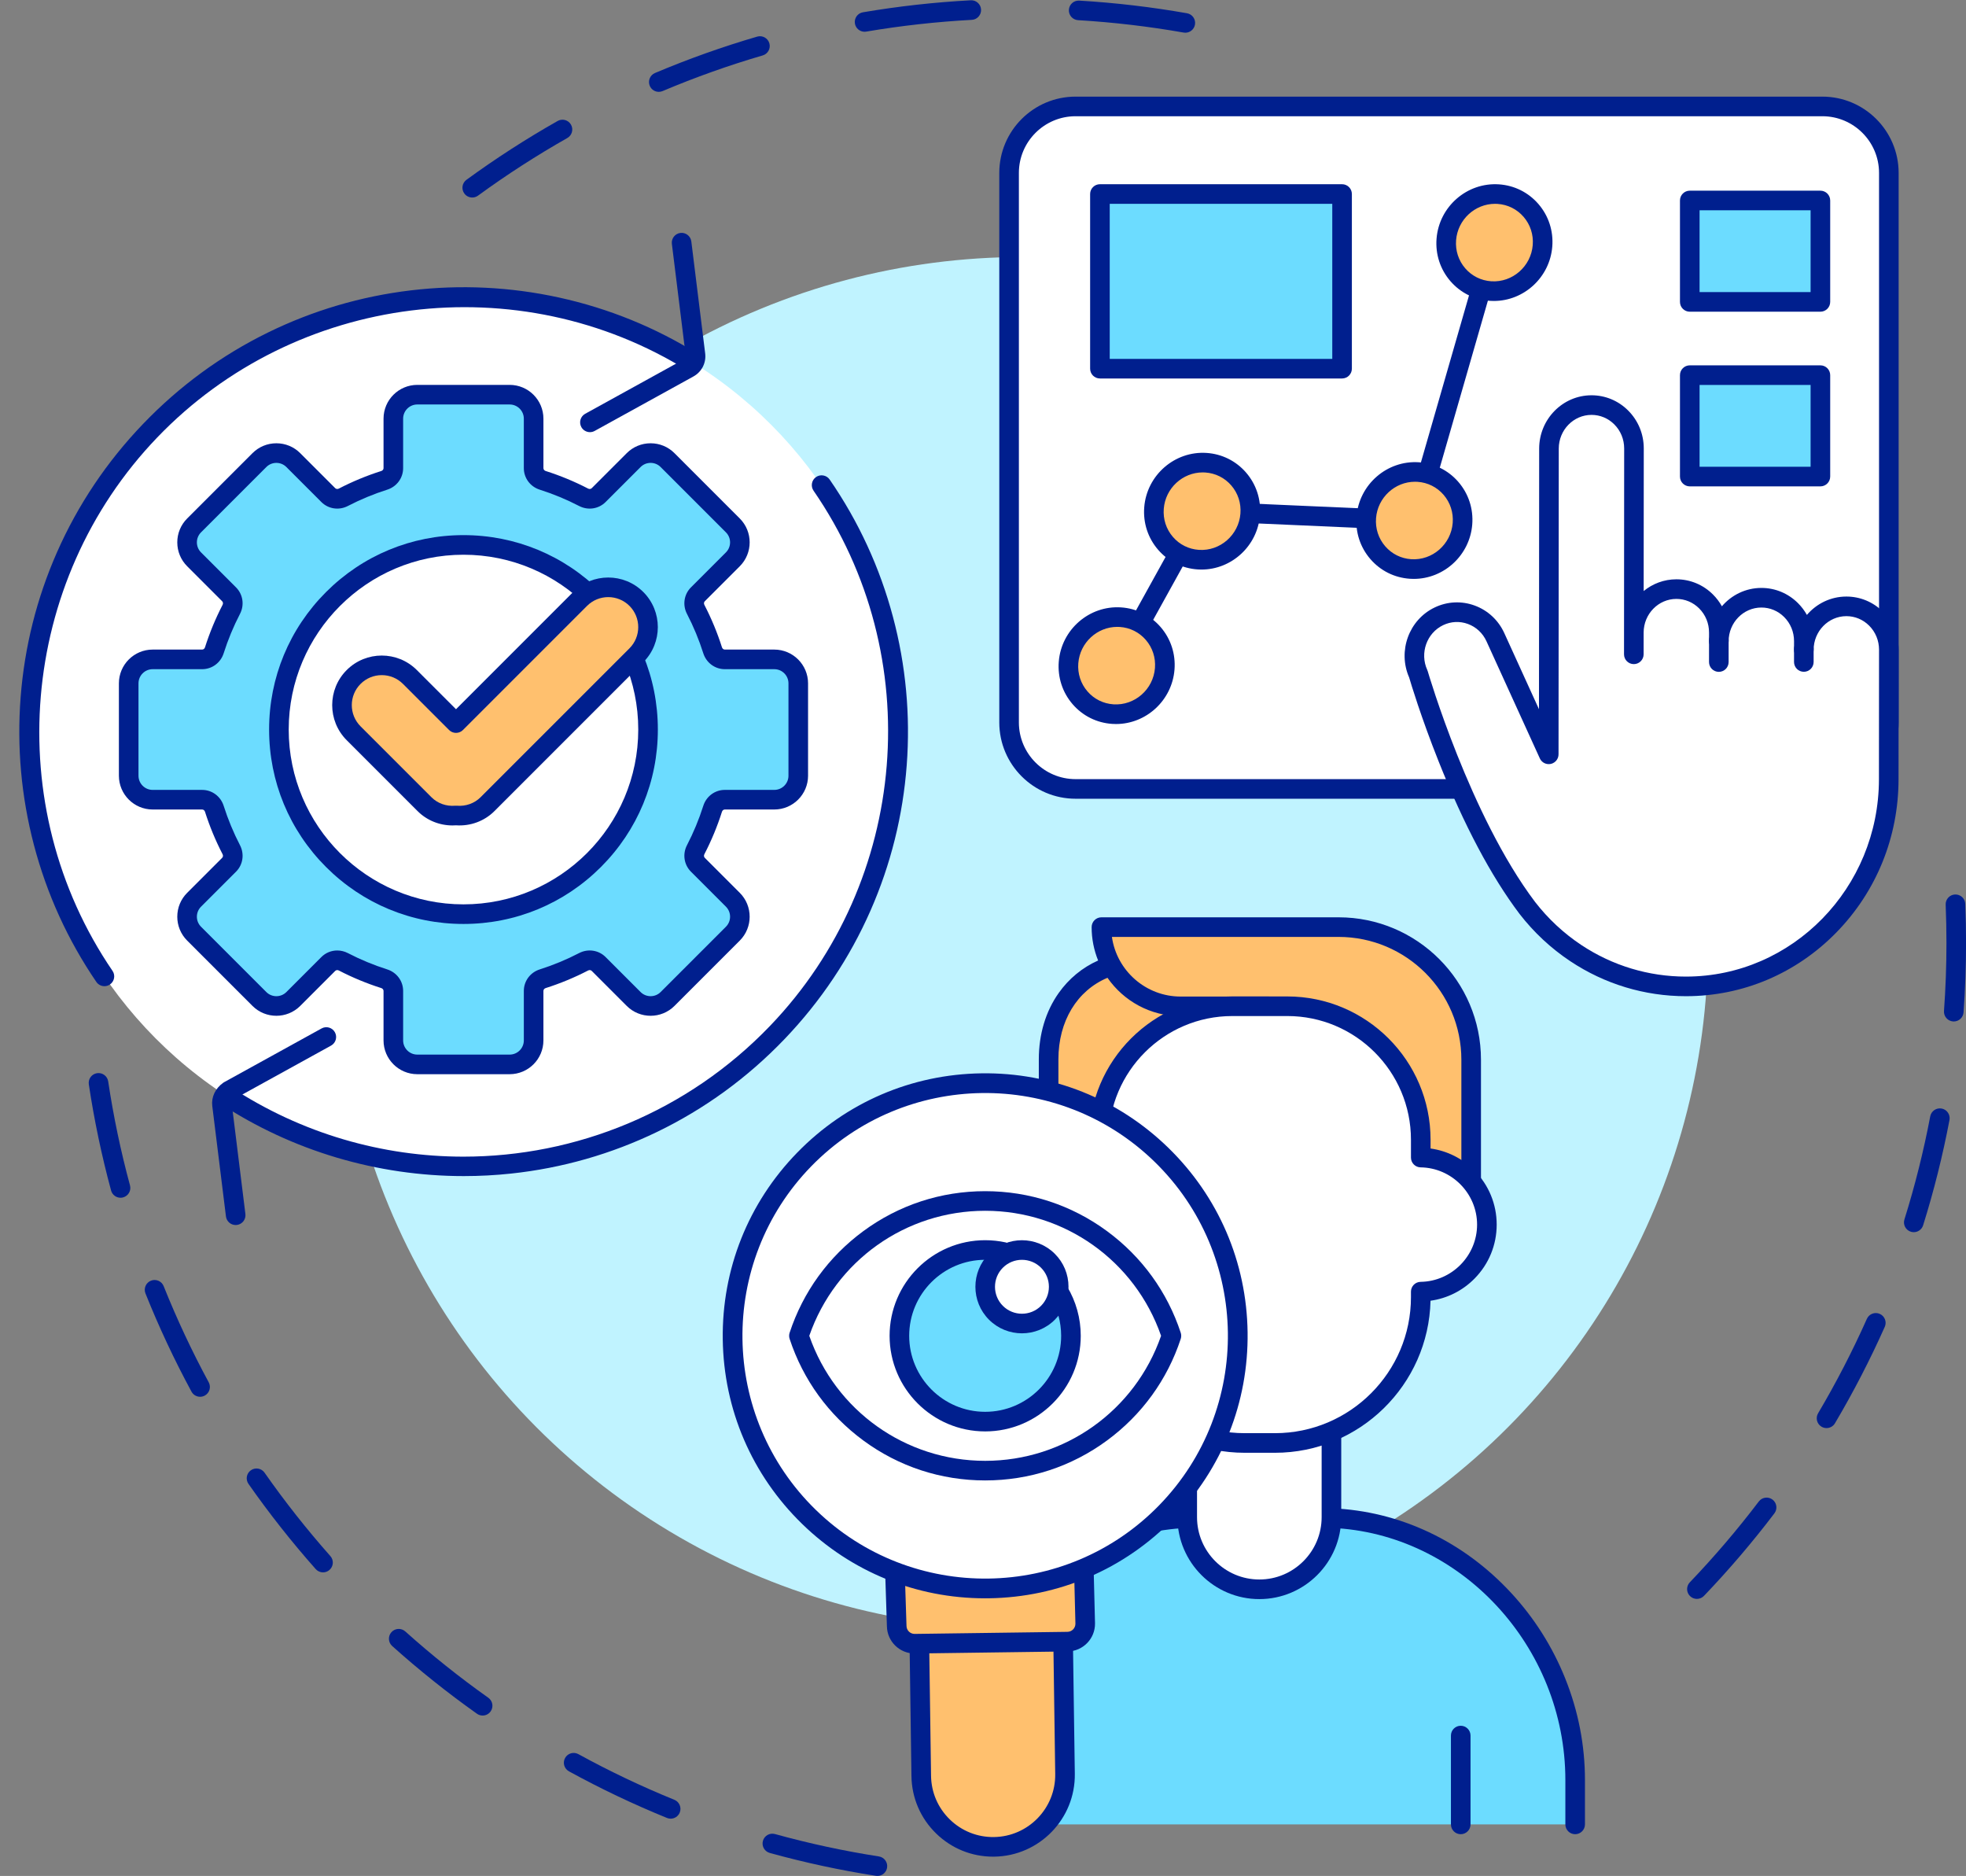 <?xml version="1.0" encoding="UTF-8"?>
<!DOCTYPE svg PUBLIC '-//W3C//DTD SVG 1.0//EN'
          'http://www.w3.org/TR/2001/REC-SVG-20010904/DTD/svg10.dtd'>
<svg height="2296.7" preserveAspectRatio="xMidYMid meet" version="1.0" viewBox="784.4 851.5 2407.5 2296.7" width="2407.5" xmlns="http://www.w3.org/2000/svg" xmlns:xlink="http://www.w3.org/1999/xlink" zoomAndPan="magnify"
><rect x="784.4" y="851.5" width="2407.5" height="2296.7" fill="#808080" stroke="none"/><g
  ><g
    ><g id="change1_1"
      ><path d="M1362.696,1093.322c-3.703,0-7.354-1.708-9.704-4.929c-3.906-5.354-2.732-12.861,2.622-16.767 c35.7-26.045,73.267-50.277,111.657-72.023c5.768-3.268,13.089-1.239,16.356,4.527c3.266,5.767,1.24,13.089-4.527,16.355 c-37.593,21.295-74.381,45.024-109.341,70.53C1367.625,1092.572,1365.149,1093.322,1362.696,1093.322z M1591.146,963.946 c-4.678,0-9.123-2.751-11.059-7.331c-2.58-6.104,0.277-13.145,6.381-15.725c40.686-17.197,82.802-32.189,125.179-44.561 c6.361-1.857,13.025,1.794,14.882,8.156c1.857,6.362-1.794,13.025-8.156,14.882c-41.49,12.112-82.726,26.791-122.561,43.629 C1594.287,963.641,1592.703,963.946,1591.146,963.946z M2235.917,891.546c-0.69,0-1.391-0.06-2.095-0.184 c-42.492-7.484-85.974-12.587-129.239-15.168c-6.615-0.395-11.658-6.077-11.264-12.693c0.395-6.616,6.066-11.656,12.693-11.264 c44.178,2.635,88.58,7.847,131.973,15.49c6.526,1.149,10.886,7.373,9.736,13.899 C2246.696,887.449,2241.631,891.546,2235.917,891.546z M1843.125,890.371c-5.745,0-10.822-4.138-11.816-9.992 c-1.11-6.534,3.287-12.73,9.82-13.841c43.419-7.377,87.838-12.321,132.023-14.694c6.599-0.353,12.271,4.721,12.626,11.339 c0.355,6.618-4.721,12.271-11.339,12.626c-43.272,2.324-86.772,7.165-129.29,14.39 C1844.469,890.315,1843.792,890.371,1843.125,890.371z" fill="#001f8e"
      /></g
      ><g id="change1_2"
      ><path d="M1858.844,3148.173c-0.614,0-1.234-0.047-1.86-0.145c-43.702-6.801-87.435-16.223-129.983-28.003 c-6.387-1.768-10.131-8.379-8.363-14.767c1.768-6.387,8.381-10.131,14.767-8.362c41.66,11.533,84.48,20.758,127.271,27.417 c6.549,1.02,11.031,7.154,10.012,13.703C1869.765,3143.939,1864.657,3148.173,1858.844,3148.173z M1605.666,3078.071 c-1.505,0-3.034-0.284-4.514-0.886c-40.889-16.621-81.274-35.826-120.032-57.082c-5.811-3.187-7.938-10.48-4.751-16.292 c3.187-5.811,10.479-7.938,16.292-4.751c37.95,20.813,77.493,39.617,117.528,55.892c6.14,2.495,9.094,9.495,6.598,15.635 C1614.893,3075.246,1610.403,3078.071,1605.666,3078.071z M1375.401,2951.818c-2.4,0-4.822-0.718-6.929-2.211 c-36.006-25.521-70.936-53.418-103.82-82.913c-4.934-4.425-5.346-12.012-0.921-16.945c4.425-4.934,12.012-5.346,16.946-0.92 c32.205,28.885,66.413,56.204,101.674,81.198c5.407,3.832,6.683,11.322,2.851,16.729 C1382.862,2950.056,1379.16,2951.818,1375.401,2951.818z M1179.969,2776.529c-3.314,0-6.612-1.364-8.983-4.039 c-29.301-33.047-56.988-68.126-82.292-104.263c-3.802-5.429-2.482-12.911,2.946-16.713c5.43-3.801,12.912-2.48,16.713,2.947 c24.781,35.388,51.896,69.742,80.591,102.106c4.397,4.959,3.941,12.543-1.018,16.94 C1185.642,2775.533,1182.799,2776.529,1179.969,2776.529z M1029.449,2561.542c-4.264,0-8.393-2.277-10.565-6.291 c-21.015-38.84-39.973-79.291-56.347-120.229c-2.461-6.153,0.532-13.137,6.685-15.598c6.153-2.461,13.137,0.531,15.599,6.686 c16.032,40.082,34.594,79.688,55.171,117.719c3.154,5.829,0.985,13.111-4.844,16.265 C1033.334,2561.076,1031.377,2561.542,1029.449,2561.542z M931.997,2317.878c-5.285,0-10.126-3.519-11.575-8.865 c-11.532-42.56-20.705-86.294-27.265-129.986c-0.984-6.554,3.532-12.665,10.085-13.649c6.557-0.98,12.665,3.532,13.649,10.085 c6.422,42.781,15.404,85.602,26.695,127.273c1.733,6.396-2.047,12.987-8.444,14.721 C934.092,2317.742,933.036,2317.878,931.997,2317.878z" fill="#001f8e"
      /></g
      ><g id="change1_3"
      ><path d="M2862.361,2809.005c-2.983,0-5.972-1.106-8.298-3.333c-4.786-4.584-4.951-12.18-0.367-16.967 c29.919-31.244,58.342-64.542,84.478-98.968c4.008-5.279,11.537-6.311,16.813-2.302c5.279,4.008,6.31,11.535,2.302,16.813 c-26.688,35.152-55.709,69.152-86.259,101.056C2868.673,2807.765,2865.519,2809.005,2862.361,2809.005z M3021.095,2599.876 c-2.078,0-4.184-0.54-6.102-1.676c-5.703-3.376-7.589-10.736-4.213-16.439c22.048-37.241,42.143-76.134,59.727-115.599 c2.696-6.054,9.789-8.774,15.845-6.077c6.054,2.697,8.774,9.791,6.077,15.845c-17.958,40.305-38.48,80.025-60.996,118.058 C3029.193,2597.771,3025.197,2599.876,3021.095,2599.876z M3127.951,2360.034c-1.188,0-2.395-0.178-3.588-0.551 c-6.325-1.979-9.848-8.711-7.868-15.036c12.908-41.246,23.541-83.712,31.604-126.219c1.235-6.511,7.517-10.785,14.026-9.554 c6.512,1.235,10.788,7.515,9.554,14.026c-8.235,43.414-19.096,86.787-32.279,128.915 C3137.793,2356.746,3133.057,2360.034,3127.951,2360.034z M3176.932,2102.066c-0.292,0-0.586-0.011-0.882-0.032 c-6.61-0.48-11.579-6.228-11.1-12.838c1.999-27.508,3.012-55.501,3.012-83.203c0-15.58-0.321-31.362-0.955-46.911 c-0.27-6.622,4.88-12.209,11.502-12.479c6.612-0.268,12.208,4.879,12.479,11.501c0.646,15.873,0.975,31.984,0.975,47.888 c0,28.278-1.034,56.857-3.074,84.941C3188.429,2097.249,3183.164,2102.066,3176.932,2102.066z" fill="#001f8e"
      /></g
      ><g id="change2_1"
      ><circle cx="2036.127" cy="2005.994" fill="#c0f3ff" r="839.822"
      /></g
    ></g
    ><g
    ><g
      ><g
        ><g id="change3_6"
          ><path d="M2713.291,3085.083v-54.233c0-167.701-132.406-314.039-298.452-320.782h-176.243 c-166.046,6.743-298.453,153.081-298.453,320.782v54.233H2713.291z" fill="#6cdcff"
          /></g
          ><g id="change1_15"
          ><path d="M2713.292,3097.083c-6.628,0-12-5.373-12-12v-54.233c0-163.765-128.583-302.232-286.696-308.782 h-175.756c-158.113,6.55-286.696,145.018-286.696,308.782v54.233c0,6.627-5.373,12-12,12s-12-5.373-12-12v-54.233 c0-42.604,8.124-84.455,24.146-124.392c15.523-38.693,37.726-73.851,65.993-104.495 c58.679-63.618,136.749-100.513,219.827-103.886c0.163-0.007,0.325-0.01,0.487-0.01h176.242c0.162,0,0.324,0.003,0.487,0.01 c83.078,3.373,161.148,40.268,219.827,103.886c28.267,30.645,50.47,65.802,65.993,104.495 c16.021,39.937,24.146,81.787,24.146,124.392v54.233C2725.292,3091.71,2719.918,3097.083,2713.292,3097.083z" fill="#001f8e"
          /></g
        ></g
        ><g id="change1_9"
        ><path d="M2573.164,3097.083c-6.627,0-12-5.373-12-12v-108.771c0-6.627,5.373-12,12-12s12,5.373,12,12 v108.771C2585.164,3091.71,2579.791,3097.083,2573.164,3097.083z" fill="#001f8e"
        /></g
      ></g
      ><g
      ><g
        ><g id="change4_2"
          ><path d="M2238.242,2603.716v105.237c0,48.766,39.532,88.298,88.298,88.298h0 c48.766,0,88.299-39.532,88.299-88.298V2604.21L2238.242,2603.716z" fill="#fff"
          /></g
          ><g id="change1_17"
          ><path d="M2326.541,2809.252c-55.305,0-100.299-44.994-100.299-100.299v-105.236c0-6.627,5.373-12,12-12 s12,5.373,12,12v105.236c0,42.071,34.228,76.299,76.299,76.299c42.07,0,76.298-34.228,76.298-76.299V2604.21 c0-6.627,5.373-12,12-12s12,5.373,12,12v104.743C2426.838,2764.258,2381.845,2809.252,2326.541,2809.252z" fill="#001f8e"
          /></g
        ></g
        ><g
        ><g
          ><g id="change5_2"
            ><path d="M2145.565,2034.013c-43.74,13.735-77.069,55.184-77.069,114.361v148.001l517.45,1.62v-149.113 c0-89.656-72.681-162.336-162.337-162.336h-290.432l0,0c0,53.584,43.438,97.022,97.022,97.022h107.802L2145.565,2034.013z" fill="#ffc06e"
            /></g
            ><g id="change1_12"
            ><path d="M2585.946,2309.995c-0.013,0-0.025,0-0.038,0l-517.448-1.621 c-6.613-0.021-11.963-5.387-11.963-12v-148.001c0-30.621,8.417-58.685,24.341-81.159c12.484-17.62,29.005-31.194,48.29-39.793 c-5.125-12.628-7.95-26.43-7.95-40.875c0-6.627,5.373-12,12-12h290.433c96.129,0,174.336,78.207,174.336,174.336v149.113 c0,3.189-1.27,6.247-3.528,8.499C2592.168,2308.737,2589.122,2309.995,2585.946,2309.995z M2080.497,2284.412l493.449,1.545 v-137.075c0-82.896-67.44-150.336-150.336-150.336h-277.589c5.848,41.221,41.368,73.022,84.178,73.022h107.803 c6.627,0,12,5.373,12,12s-5.373,12-12,12h-107.803c-37.08,0-69.896-18.607-89.6-46.975 c-37.309,15.678-60.103,53.074-60.103,99.78V2284.412z" fill="#001f8e"
            /></g
          ></g
          ><g
          ><g id="change4_9"
            ><path d="M2130.023,2268.636v-21.811c0-90.241,73.155-163.396,163.396-163.396h67.401 c90.241,0,163.396,73.155,163.396,163.396v21.869c44.822,0.626,80.977,37.106,80.977,82.076 c0,44.971-36.155,81.45-80.977,82.076v6.695c0,98.622-79.949,178.57-178.57,178.57h-37.052 c-98.621,0-178.57-79.949-178.57-178.57v-6.636c-45.362,0-82.135-36.773-82.135-82.135 C2047.888,2305.41,2084.661,2268.636,2130.023,2268.636z" fill="#fff"
            /></g
            ><g id="change1_8"
            ><path d="M2345.645,2630.112h-37.052c-103.542,0-188.062-82.998-190.516-185.96 c-46.287-5.888-82.189-45.521-82.189-93.381c0-47.841,35.874-87.462,82.135-93.374v-10.572 c0-96.714,78.682-175.396,175.396-175.396h67.401c96.714,0,175.396,78.682,175.396,175.396v10.77 c20.366,2.835,39.158,12.221,53.833,27.074c17.504,17.717,27.144,41.192,27.144,66.101s-9.64,48.384-27.144,66.101 c-14.687,14.865-33.498,24.254-53.884,27.081C2533.811,2547.004,2449.25,2630.112,2345.645,2630.112z M2293.418,2095.43 c-83.479,0-151.396,67.916-151.396,151.396v21.811c0,6.627-5.373,12-12,12c-38.673,0-70.135,31.462-70.135,70.135 s31.462,70.135,70.135,70.135c6.627,0,12,5.373,12,12v6.636c0,91.847,74.723,166.57,166.57,166.57h37.052 c91.848,0,166.57-74.724,166.57-166.57v-6.694c0-6.563,5.271-11.907,11.832-11.999c38.127-0.532,69.145-31.969,69.145-70.077 s-31.018-69.545-69.145-70.078c-6.562-0.092-11.832-5.437-11.832-11.999v-21.869c0-83.48-67.916-151.396-151.396-151.396 H2293.418z" fill="#001f8e"
            /></g
          ></g
        ></g
      ></g
      ><g
      ><g
        ><g id="change5_7"
          ><path d="M1909.845,2836.893l2.676,188.838c0.659,48.615,40.607,87.494,89.222,86.835 c48.619-0.664,87.493-40.606,86.839-89.225l-2.68-188.834L1909.845,2836.893z" fill="#ffc06e"
          /></g
          ><g id="change1_14"
          ><path d="M2000.511,3124.575c-26.202,0-50.916-10.035-69.732-28.349 c-19.149-18.637-29.895-43.615-30.257-70.333l-2.676-188.83c-0.094-6.627,5.202-12.075,11.829-12.169 c0.058-0.001,0.116-0.001,0.173-0.001c6.548,0,11.902,5.261,11.995,11.83l2.676,188.838c0.275,20.314,8.443,39.3,22.998,53.466 c14.556,14.167,33.778,21.818,54.062,21.54c41.921-0.571,75.567-35.143,75.003-77.064l-2.681-188.826 c-0.094-6.626,5.202-12.074,11.829-12.169c6.592-0.085,12.074,5.202,12.169,11.829l2.681,188.835 c0.742,55.16-43.522,100.642-98.674,101.394C2001.442,3124.571,2000.975,3124.575,2000.511,3124.575z" fill="#001f8e"
          /></g
        ></g
        ><g
        ><g id="change5_8"
          ><path d="M1880.34,2775.955l2.142,66.303c0.164,12.099,10.102,21.771,22.201,21.607l187.042-2.536 c12.099-0.164,21.771-10.102,21.607-22.201l-1.692-67.328L1880.34,2775.955z" fill="#ffc06e"
          /></g
          ><g id="change1_25"
          ><path d="M1904.38,2875.868c-18.442,0.001-33.576-14.84-33.895-33.32l-2.139-66.205 c-0.214-6.624,4.982-12.167,11.606-12.382c6.604-0.211,12.168,4.981,12.381,11.606l2.142,66.304 c0.002,0.075,0.004,0.15,0.005,0.225c0.073,5.417,4.503,9.772,9.903,9.772c0.045,0,0.09,0,0.136-0.001l187.041-2.536 c5.443-0.073,9.815-4.547,9.772-9.982l-1.69-67.246c-0.167-6.626,5.069-12.132,11.694-12.298 c0.103-0.003,0.206-0.004,0.308-0.004c6.488,0,11.826,5.176,11.99,11.698l1.692,67.328c0.001,0.047,0.002,0.093,0.003,0.139 c0.253,18.694-14.749,34.109-33.443,34.363l-187.042,2.536C1904.691,2875.867,1904.534,2875.868,1904.38,2875.868z" fill="#001f8e"
          /></g
        ></g
        ><g
        ><g id="change4_3"
          ><ellipse cx="1990.816" cy="2486.907" fill="#fff" rx="309.378" ry="309.38" transform="rotate(-45.001 1990.797 2486.942)"
          /></g
          ><g id="change1_5"
          ><path d="M1990.699,2808.287c-84.178,0-163.582-32.241-224.03-91.072 c-61.518-59.872-96.038-140.116-97.202-225.951c-1.164-85.835,31.169-166.986,91.041-228.504 c59.873-61.518,140.117-96.038,225.952-97.202c85.838-1.148,166.985,31.169,228.503,91.041 c61.519,59.873,96.04,140.118,97.203,225.953c1.164,85.835-31.168,166.986-91.04,228.504 c-59.873,61.519-140.117,96.039-225.952,97.202C1993.68,2808.277,1992.189,2808.287,1990.699,2808.287z M1783.408,2700.015 c117.509,114.366,306.153,111.808,420.519-5.699c114.365-117.509,111.808-306.153-5.702-420.519 c-117.509-114.365-306.152-111.808-420.517,5.701C1663.342,2397.007,1665.899,2585.65,1783.408,2700.015z" fill="#001f8e"
          /></g
        ></g
      ></g
      ><g
      ><g
        ><g id="change4_8"
          ><path d="M1990.817,2651.974c106.391,0,196.562-69.227,228.071-165.065 c-31.509-95.845-121.68-165.069-228.071-165.068c-106.391,0-196.563,69.223-228.071,165.069 C1794.254,2582.748,1884.426,2651.974,1990.817,2651.974z" fill="#fff"
          /></g
          ><g id="change1_28"
          ><path d="M1990.817,2663.973C1990.814,2663.973,1990.82,2663.973,1990.817,2663.973 c-54.148,0.001-105.751-16.919-149.231-48.929c-42.59-31.355-73.795-74.368-90.24-124.388c-0.8-2.435-0.8-5.062,0-7.496 c16.445-50.022,47.649-93.037,90.24-124.392c43.479-32.009,95.082-48.929,149.231-48.929c54.148,0,105.752,16.919,149.23,48.929 c42.592,31.356,73.796,74.37,90.24,124.392c0.801,2.435,0.801,5.062,0,7.496c-16.444,50.02-47.649,93.031-90.239,124.387 C2096.571,2647.052,2044.961,2663.971,1990.817,2663.973L1990.817,2663.973z M1775.413,2486.909 c31.9,91.724,117.963,153.065,215.404,153.064l0,0c97.44,0,183.504-61.342,215.404-153.064 c-31.899-91.726-117.962-153.069-215.404-153.069S1807.312,2395.183,1775.413,2486.909z" fill="#001f8e"
          /></g
        ></g
        ><g
        ><g id="change3_3"
          ><path d="M2080.869,2432.796c9.517,15.806,14.99,34.318,14.99,54.113 c0,58.01-47.027,105.044-105.044,105.044c-58.009,0-105.044-47.034-105.044-105.044c0-58.013,47.034-105.047,105.043-105.047 c7.732,0,15.261,0.838,22.52,2.422L2080.869,2432.796z" fill="#6cdcff"
          /></g
          ><g id="change1_11"
          ><path d="M1990.815,2603.953c-64.538,0-117.043-52.506-117.043-117.044 c0-64.54,52.505-117.047,117.043-117.048c8.438,0,16.876,0.908,25.079,2.698c6.475,1.413,10.578,7.808,9.165,14.283 c-1.413,6.474-7.807,10.578-14.282,9.166c-6.525-1.424-13.241-2.146-19.962-2.146c-51.304,0-93.043,41.741-93.043,93.048 c0,51.305,41.739,93.044,93.043,93.044c51.305,0,93.044-41.739,93.044-93.044c0-16.933-4.589-33.505-13.271-47.924 c-3.419-5.678-1.587-13.052,4.091-16.47c5.678-3.419,13.053-1.587,16.47,4.091c10.932,18.155,16.71,39.008,16.71,60.303 C2107.859,2551.447,2055.353,2603.953,1990.815,2603.953z" fill="#001f8e"
          /></g
        ></g
        ><g
        ><g id="change4_7"
          ><path d="M2067.669,2395.045c17.581,17.583,17.581,46.091,0,63.671c-17.582,17.576-46.083,17.576-63.671,0 c-17.575-17.58-17.575-46.088,0-63.671C2021.586,2377.466,2050.087,2377.466,2067.669,2395.045z" fill="#fff"
          /></g
          ><g id="change1_6"
          ><path d="M2035.835,2483.869c-14.602,0-29.202-5.555-40.32-16.665 c-22.228-22.233-22.228-58.408-0.005-80.642c22.24-22.229,58.415-22.229,80.644-0.003c0,0,0,0.001,0,0.001 c10.77,10.771,16.7,25.09,16.7,40.321c0,15.232-5.931,29.551-16.701,40.319 C2065.04,2478.313,2050.437,2483.869,2035.835,2483.869z M2035.835,2393.878c-8.457,0-16.914,3.218-23.354,9.655 c-12.867,12.874-12.868,33.825,0.003,46.699c12.877,12.867,33.827,12.867,46.7-0.002c6.235-6.235,9.67-14.526,9.67-23.348 c0-8.82-3.435-17.113-9.671-23.351l0,0C2052.748,2397.096,2044.292,2393.878,2035.835,2393.878z" fill="#001f8e"
          /></g
        ></g
      ></g
    ></g
    ><g
    ><g
      ><g id="change4_1"
        ><circle cx="1351.964" cy="1747.271" fill="#fff" r="532.107"
        /></g
        ><g
        ><g id="change3_4"
          ><path d="M971.354,1830.56l60.596,0c6.887,0,12.83,4.56,14.916,11.125 c5.524,17.391,12.489,34.134,20.763,50.096c3.172,6.119,2.193,13.549-2.681,18.422l-42.854,42.854 c-11.463,11.463-11.463,30.047,0,41.51l79.966,79.967c11.463,11.463,30.047,11.463,41.51,0l42.854-42.854 c4.873-4.873,12.303-5.853,18.422-2.681c15.962,8.274,32.705,15.239,50.096,20.762c6.564,2.085,11.125,8.028,11.125,14.916 v60.596c0,16.211,13.141,29.352,29.352,29.352h113.089c16.211,0,29.352-13.141,29.352-29.352v-60.596 c0-6.888,4.561-12.831,11.125-14.916c17.391-5.523,34.134-12.488,50.096-20.762c6.119-3.172,13.549-2.193,18.422,2.681 l42.854,42.854c11.463,11.463,30.047,11.463,41.51,0l79.967-79.966c11.463-11.463,11.463-30.047,0-41.51l-42.854-42.854 c-4.873-4.873-5.852-12.304-2.68-18.422c8.274-15.961,15.239-32.705,20.763-50.096c2.085-6.564,8.028-11.125,14.916-11.125 l60.595,0c16.211,0,29.352-13.141,29.352-29.352l0-113.089c0-16.211-13.141-29.352-29.352-29.352l-60.595,0 c-6.888,0-12.831-4.56-14.916-11.125c-5.524-17.391-12.489-34.135-20.763-50.096c-3.172-6.119-2.193-13.549,2.681-18.422 l42.854-42.854c11.463-11.463,11.463-30.047,0-41.51l-79.967-79.967c-11.463-11.463-30.047-11.463-41.51,0l-42.854,42.854 c-4.874,4.873-12.304,5.852-18.422,2.68c-15.961-8.274-32.704-15.239-50.095-20.762c-6.564-2.085-11.125-8.028-11.125-14.916 l0-60.596c0-16.211-13.141-29.352-29.352-29.352l-113.089,0c-16.211,0-29.352,13.141-29.352,29.352l0,60.596 c0,6.888-4.561,12.831-11.125,14.916c-17.391,5.524-34.134,12.488-50.095,20.762c-6.119,3.172-13.549,2.193-18.422-2.681 l-42.854-42.854c-11.463-11.463-30.047-11.463-41.51,0l-79.967,79.967c-11.463,11.463-11.463,30.047,0,41.51l42.854,42.854 c4.874,4.874,5.853,12.304,2.681,18.422c-8.274,15.961-15.239,32.705-20.763,50.096c-2.085,6.564-8.028,11.125-14.916,11.125 l-60.596,0c-16.211,0-29.352,13.141-29.352,29.352v113.089C942.002,1817.419,955.144,1830.56,971.354,1830.56z" fill="#6cdcff"
          /></g
          ><g id="change1_20"
          ><path d="M1408.508,2166.625h-113.089c-22.802,0-41.352-18.55-41.352-41.352v-60.596 c0-1.557-1.108-2.955-2.757-3.479c-17.858-5.672-35.349-12.921-51.986-21.545c-1.537-0.797-3.311-0.592-4.414,0.512 l-42.854,42.854c-16.123,16.124-42.358,16.124-58.481,0l-79.966-79.967c-7.811-7.81-12.112-18.194-12.112-29.24 c0-11.045,4.301-21.43,12.112-29.24l42.854-42.854c1.104-1.103,1.309-2.877,0.512-4.414 c-8.625-16.638-15.874-34.129-21.546-51.986c-0.524-1.649-1.922-2.757-3.479-2.757h-60.596 c-22.802,0-41.352-18.55-41.352-41.352v-113.089c0-22.802,18.55-41.352,41.352-41.352h60.596c1.557,0,2.955-1.108,3.479-2.757 c5.672-17.858,12.922-35.349,21.547-51.986c0.796-1.537,0.591-3.311-0.513-4.414l-42.855-42.854 c-7.811-7.81-12.112-18.194-12.112-29.24c0-11.045,4.301-21.43,12.112-29.24l79.966-79.967 c7.81-7.81,18.195-12.111,29.24-12.111s21.43,4.301,29.24,12.111l42.854,42.854c1.103,1.103,2.876,1.309,4.414,0.512 c16.636-8.624,34.127-15.873,51.986-21.545c1.649-0.524,2.757-1.922,2.757-3.479v-60.596c0-22.802,18.55-41.352,41.352-41.352 h113.089c22.802,0,41.352,18.55,41.352,41.352v60.596c0,1.557,1.108,2.955,2.757,3.479c17.859,5.673,35.35,12.921,51.985,21.545 c1.538,0.797,3.312,0.59,4.415-0.512l42.854-42.854c7.81-7.811,18.194-12.112,29.24-12.112c11.045,0,21.43,4.301,29.24,12.112 l79.967,79.966c16.123,16.124,16.123,42.357,0,58.481l-42.854,42.854c-1.104,1.103-1.309,2.877-0.512,4.414 c8.624,16.636,15.873,34.127,21.546,51.986c0.524,1.649,1.922,2.758,3.479,2.758h60.595c22.802,0,41.352,18.55,41.352,41.352 v113.089c0,22.801-18.55,41.352-41.352,41.352h-60.596c-1.557,0-2.955,1.108-3.479,2.757 c-5.672,17.857-12.921,35.348-21.546,51.985c-0.797,1.538-0.591,3.312,0.512,4.415l42.854,42.854 c16.123,16.123,16.123,42.357,0,58.481l-79.966,79.966c-16.123,16.123-42.357,16.123-58.481,0l-42.854-42.854 c-1.104-1.104-2.879-1.309-4.415-0.512c-16.637,8.624-34.127,15.873-51.986,21.545c-1.649,0.524-2.758,1.922-2.758,3.479v60.596 C1449.86,2148.075,1431.31,2166.625,1408.508,2166.625z M1197.374,2015.154c4.401,0,8.855,1.045,12.995,3.191 c15.427,7.998,31.646,14.72,48.206,19.979c11.66,3.703,19.494,14.294,19.493,26.354v60.595c0,9.568,7.784,17.352,17.352,17.352 h113.089c9.568,0,17.352-7.784,17.352-17.352v-60.596c0-12.06,7.833-22.65,19.493-26.353 c16.56-5.259,32.778-11.981,48.205-19.979c10.864-5.632,23.898-3.684,32.431,4.849l42.854,42.854 c6.765,6.765,17.773,6.767,24.54,0l79.966-79.966c6.766-6.766,6.766-17.774,0-24.54l-42.854-42.854 c-8.532-8.532-10.48-21.565-4.849-32.43c7.998-15.428,14.72-31.647,19.979-48.206c3.703-11.659,14.293-19.492,26.353-19.492 h60.596c9.568,0,17.352-7.784,17.352-17.352V1688.12c0-9.568-7.784-17.352-17.352-17.352h-60.595 c-12.059,0-22.649-7.833-26.353-19.492c-5.261-16.561-11.983-32.78-19.98-48.206c-5.632-10.866-3.684-23.898,4.85-32.431 l42.854-42.854c6.765-6.766,6.765-17.774,0-24.54l-79.967-79.966c-3.277-3.278-7.635-5.083-12.27-5.083 s-8.992,1.805-12.27,5.082l-42.854,42.854c-8.533,8.534-21.566,10.482-32.431,4.849c-15.426-7.997-31.645-14.719-48.205-19.979 c-11.659-3.703-19.492-14.293-19.492-26.353v-60.596c0-9.568-7.784-17.352-17.352-17.352h-113.089 c-9.568,0-17.352,7.784-17.352,17.352v60.596c0,12.059-7.833,22.649-19.493,26.353c-16.56,5.26-32.778,11.981-48.205,19.979 c-10.866,5.632-23.898,3.684-32.431-4.849l-42.854-42.854c-6.766-6.766-17.773-6.766-24.539,0l-79.967,79.967 c-3.278,3.277-5.083,7.635-5.083,12.27s1.805,8.992,5.082,12.27l42.855,42.854c8.533,8.533,10.481,21.565,4.849,32.431 c-7.998,15.428-14.72,31.646-19.98,48.206c-3.703,11.659-14.293,19.492-26.353,19.492h-60.596 c-9.568,0-17.352,7.784-17.352,17.352v113.089c0,9.568,7.784,17.352,17.352,17.352h60.596c12.059,0,22.649,7.833,26.353,19.492 c5.259,16.559,11.981,32.777,19.979,48.206c5.632,10.865,3.684,23.897-4.849,32.43l-42.854,42.854 c-3.278,3.277-5.083,7.635-5.083,12.27s1.805,8.992,5.082,12.27l79.967,79.967c6.765,6.766,17.773,6.765,24.54,0l42.854-42.854 C1183.219,2017.913,1190.226,2015.154,1197.374,2015.154z" fill="#001f8e"
          /></g
        ></g
        ><g
        ><g id="change4_6"
          ><circle cx="1351.964" cy="1744.664" fill="#fff" r="226.023"
          /></g
          ><g id="change1_21"
          ><path d="M1351.964,1982.686c-63.578,0-123.351-24.759-168.307-69.715s-69.715-104.729-69.715-168.307 s24.759-123.351,69.715-168.308s104.729-69.715,168.307-69.715s123.351,24.759,168.308,69.715 c44.956,44.957,69.715,104.729,69.715,168.308s-24.759,123.351-69.715,168.307 C1475.315,1957.928,1415.542,1982.686,1351.964,1982.686z M1351.964,1530.641c-118.012,0-214.022,96.01-214.022,214.023 c0,118.012,96.01,214.022,214.022,214.022s214.022-96.01,214.022-214.022 C1565.986,1626.651,1469.976,1530.641,1351.964,1530.641z" fill="#001f8e"
          /></g
        ></g
        ><g
        ><g id="change5_9"
          ><path d="M1563.716,1584.794L1563.716,1584.794c-19.038-19.037-49.885-19.037-68.923,0l-151.973,151.974 l-56.449-56.44c-19.038-19.038-49.884-19.038-68.922,0c-19.029,19.02-19.029,49.875,0,68.913l86.778,86.77 c10.572,10.572,24.781,15.058,38.593,13.876c13.812,1.182,28.021-3.305,38.592-13.876l182.304-182.294 C1582.744,1634.679,1582.744,1603.832,1563.716,1584.794z" fill="#ffc06e"
          /></g
          ><g id="change1_30"
          ><path d="M1338.514,1862.071c-16.099,0.001-31.452-6.253-42.773-17.575l-86.778-86.77 c-23.679-23.691-23.677-62.218,0.001-85.886c23.679-23.679,62.211-23.678,85.891,0.002l47.963,47.956l143.489-143.49 c23.681-23.68,62.213-23.679,85.894,0c0.001,0.001,0.002,0.002,0.003,0.003c23.667,23.68,23.667,62.21,0,85.889 l-182.307,182.296c-12.327,12.327-29.435,18.639-47.077,17.427C1341.381,1862.022,1339.943,1862.071,1338.514,1862.071z M1251.909,1678.049c-9.81,0-19.035,3.822-25.976,10.764c-14.321,14.314-14.319,37.616,0.002,51.944l86.776,86.768 c7.549,7.549,18.146,11.338,29.085,10.406c0.682-0.059,1.365-0.059,2.047,0c10.932,0.929,21.535-2.857,29.083-10.406 l182.305-182.294c14.313-14.321,14.313-37.629-0.001-51.954c-14.324-14.32-37.629-14.32-51.952,0.001l-151.973,151.974 c-4.687,4.686-12.284,4.686-16.97,0l-56.449-56.44C1270.944,1681.871,1261.719,1678.049,1251.909,1678.049z" fill="#001f8e"
          /></g
        ></g
      ></g
      ><g fill="#001f8e"
      ><g id="change1_27"
        ><path d="M1072.985,2351.279c-5.97,0-11.141-4.45-11.894-10.526l-16.749-135.215 c-1.325-10.863,3.671-21.473,13.361-28.404c0.381-0.272,0.777-0.522,1.187-0.748l119.327-65.796 c5.803-3.201,13.103-1.09,16.303,4.714s1.089,13.103-4.714,16.303l-118.604,65.397c-1.29,1.021-3.348,3.076-3.039,5.606 l16.746,135.193c0.814,6.577-3.857,12.569-10.434,13.384C1073.975,2351.248,1073.477,2351.279,1072.985,2351.279z"
          /><path d="M1352.384,2291.368c-105.924,0.004-210.221-30.836-298.814-89.12 c-5.537-3.642-7.072-11.083-3.43-16.62s11.084-7.073,16.62-3.43c87.218,57.378,186.418,85.362,284.987,85.369 c137.812,0.01,274.428-54.666,375.667-160.151c170.347-177.492,192.726-453.036,53.213-655.182 c-3.765-5.454-2.395-12.928,3.06-16.692c5.455-3.765,12.928-2.394,16.692,3.06c35.41,51.307,61.505,107.935,77.563,168.313 c15.738,59.177,21.391,120.198,16.8,181.37c-4.628,61.675-19.53,121.532-44.293,177.908 c-25.628,58.346-61.197,111.451-105.721,157.842c-45.119,47.011-97.477,85.1-155.62,113.209 c-56.176,27.157-116.256,44.32-178.573,51.013C1391.163,2290.337,1371.736,2291.367,1352.384,2291.368z"
        /></g
        ><g id="change1_10"
        ><path d="M1506.816,1380.586c-4.23,0-8.332-2.242-10.519-6.208c-3.2-5.804-1.09-13.103,4.714-16.303 l120.943-66.688c1.538-0.846,2.383-2.515,2.167-4.26l-16.964-137.061c-0.814-6.578,3.858-12.569,10.435-13.383 c6.575-0.813,12.569,3.858,13.383,10.435l16.963,137.059c1.432,11.553-4.225,22.636-14.41,28.235l-120.929,66.68 C1510.763,1380.105,1508.775,1380.586,1506.816,1380.586z"
          /><path d="M912.284,2058.867c-3.833,0-7.599-1.832-9.922-5.236 c-34.994-51.269-60.731-107.783-76.498-167.971c-15.458-59.012-20.902-119.824-16.179-180.749 c4.763-61.437,19.724-121.053,44.467-177.192c25.607-58.098,61.084-110.992,105.444-157.212 c44.365-46.227,95.765-83.848,152.771-111.821c55.083-27.029,114.042-44.424,175.241-51.701 c60.687-7.217,121.679-4.268,181.283,8.763c60.791,13.291,118.318,36.698,170.983,69.571c5.622,3.509,7.335,10.912,3.826,16.534 c-3.508,5.623-10.911,7.335-16.534,3.826c-207.302-129.395-480.772-95.141-650.253,81.447 c-169.451,176.558-192.466,451.174-54.727,652.976c3.736,5.474,2.328,12.94-3.146,16.677 C916.969,2058.19,914.614,2058.867,912.284,2058.867z"
        /></g
      ></g
    ></g
    ><g
    ><g
      ><g
        ><g
          ><g
            ><g id="change4_4"
              ><path d="M3015.996,1817.381h-914.492c-44.964,0-81.415-36.451-81.415-81.415v-672.75 c0-44.964,36.451-81.415,81.415-81.415h914.492c44.964,0,81.415,36.451,81.415,81.415v672.75 C3097.411,1780.93,3060.961,1817.381,3015.996,1817.381z" fill="#fff"
              /></g
              ><g id="change1_18"
              ><path d="M3015.997,1829.381h-914.492c-51.509,0-93.415-41.906-93.415-93.415v-672.75 c0-51.509,41.906-93.415,93.415-93.415h914.492c51.509,0,93.415,41.906,93.415,93.415v672.75 C3109.412,1787.475,3067.505,1829.381,3015.997,1829.381z M2101.504,993.802c-38.275,0-69.415,31.14-69.415,69.415v672.75 c0,38.276,31.14,69.415,69.415,69.415h914.492c38.275,0,69.415-31.139,69.415-69.415v-672.75 c0-38.275-31.14-69.415-69.415-69.415H2101.504z" fill="#001f8e"
              /></g
            ></g
            ><g
            ><g id="change1_29"
              ><path d="M2151.781,1678.442c-1.966,0-3.959-0.483-5.8-1.502c-5.799-3.209-7.897-10.512-4.688-16.31 l104.658-189.106c2.205-3.985,6.45-6.372,11.026-6.178l250.509,11.017l95.396-331.184c1.834-6.368,8.483-10.044,14.853-8.209 c6.369,1.834,10.044,8.484,8.21,14.853l-98.013,340.265c-1.535,5.328-6.491,8.921-12.059,8.667l-252.524-11.106 l-101.059,182.602C2160.101,1676.208,2156.004,1678.442,2151.781,1678.442z" fill="#001f8e"
              /></g
              ><g
              ><g id="change5_4"
                ><ellipse cx="2151.791" cy="1666.44" fill="#ffc06e" rx="59.718" ry="58.829" transform="rotate(-57.858 2151.815 1666.494)"
                /></g
                ><g id="change1_7"
                ><path d="M2151.032,1737.91c-1.563,0-3.134-0.052-4.715-0.157 c-18.864-1.251-36.053-9.804-48.396-24.081c-12.467-14.419-18.5-32.917-16.988-52.083 c3.094-39.234,37.309-69.053,76.333-66.461c18.864,1.251,36.052,9.803,48.395,24.079 c12.468,14.419,18.502,32.917,16.99,52.085l0,0C2219.682,1708.936,2188.036,1737.91,2151.032,1737.91z M2152.548,1618.971 c-24.636,0-45.708,19.357-47.69,44.505c-1.003,12.721,2.98,24.973,11.218,34.5c8.114,9.385,19.418,15.006,31.831,15.83 c25.954,1.711,48.752-18.197,50.817-44.401l11.963,0.943l-11.963-0.943c1.003-12.721-2.981-24.974-11.219-34.501 c-8.114-9.384-19.418-15.005-31.83-15.829C2154.628,1619.006,2153.584,1618.971,2152.548,1618.971z" fill="#001f8e"
                /></g
              ></g
              ><g
              ><g id="change5_1"
                ><ellipse cx="2256.449" cy="1477.334" fill="#ffc06e" rx="59.718" ry="58.829" transform="rotate(-57.858 2256.477 1477.385)"
                /></g
                ><g id="change1_4"
                ><path d="M2255.69,1548.804c-1.563,0-3.134-0.052-4.715-0.157 c-18.865-1.251-36.053-9.804-48.396-24.081c-12.467-14.419-18.5-32.916-16.988-52.083 c3.093-39.235,37.332-69.044,76.333-66.461c18.864,1.251,36.051,9.803,48.395,24.08 c12.468,14.419,18.502,32.917,16.99,52.084C2324.34,1519.83,2292.695,1548.804,2255.69,1548.804z M2257.208,1429.865 c-24.636,0-45.709,19.357-47.691,44.504c-1.003,12.721,2.98,24.973,11.218,34.5c8.114,9.385,19.418,15.006,31.831,15.83 c25.936,1.72,48.751-18.195,50.817-44.401c1.003-12.721-2.981-24.974-11.219-34.5c-8.114-9.384-19.418-15.006-31.83-15.83 C2259.287,1429.899,2258.243,1429.865,2257.208,1429.865z" fill="#001f8e"
                /></g
              ></g
              ><g
              ><g id="change5_10"
                ><ellipse cx="2516.401" cy="1488.767" fill="#ffc06e" rx="59.718" ry="58.829" transform="rotate(-57.858 2516.434 1488.821)"
                /></g
                ><g id="change1_31"
                ><path d="M2515.642,1560.236c-1.563,0-3.134-0.052-4.715-0.157 c-18.865-1.251-36.053-9.804-48.396-24.081c-12.467-14.419-18.5-32.916-16.988-52.083 c3.094-39.235,37.33-69.047,76.333-66.462c18.864,1.252,36.052,9.804,48.396,24.08 c12.467,14.419,18.501,32.916,16.989,52.084l-11.963-0.943l11.963,0.943 C2584.292,1531.263,2552.647,1560.236,2515.642,1560.236z M2517.16,1441.298c-24.636,0-45.709,19.357-47.691,44.505 c-1.003,12.72,2.98,24.972,11.218,34.5c8.114,9.385,19.418,15.006,31.831,15.83c25.945,1.72,48.752-18.195,50.817-44.401l0,0 c1.003-12.721-2.981-24.973-11.219-34.5c-8.113-9.384-19.418-15.006-31.83-15.83 C2519.239,1441.332,2518.195,1441.298,2517.16,1441.298z" fill="#001f8e"
                /></g
              ></g
              ><g
              ><g id="change5_3"
                ><ellipse cx="2614.414" cy="1148.501" fill="#ffc06e" rx="59.718" ry="58.829" transform="rotate(-57.858 2614.452 1148.55)"
                /></g
                ><g id="change1_22"
                ><path d="M2613.654,1219.971c-1.563,0-3.134-0.052-4.715-0.157 c-18.864-1.251-36.052-9.803-48.396-24.08c-12.467-14.419-18.501-32.916-16.989-52.084 c3.095-39.234,37.302-69.049,76.334-66.462c18.864,1.251,36.051,9.803,48.395,24.08 c12.468,14.419,18.502,32.917,16.99,52.084l-11.963-0.943l11.963,0.943 C2682.305,1190.997,2650.66,1219.971,2613.654,1219.971z M2615.172,1101.032c-24.636,0-45.709,19.357-47.692,44.505 c-1.003,12.721,2.981,24.973,11.219,34.5c8.114,9.384,19.418,15.006,31.83,15.83c25.926,1.717,48.752-18.195,50.818-44.401 l0,0c1.003-12.721-2.981-24.974-11.219-34.5c-8.114-9.384-19.418-15.006-31.83-15.83 C2617.251,1101.066,2616.208,1101.032,2615.172,1101.032z" fill="#001f8e"
                /></g
              ></g
            ></g
          ></g
          ><g
          ><g
            ><g id="change4_5"
              ><path d="M2654.649,1963.004c-82.01-108.563-133.375-286.287-133.375-286.287 c-12.128-26.618-0.834-58.279,25.227-70.716s57.019-0.941,69.147,25.678l65.301,143.318l-0.008,0.003l0.278-374.33 c0.022-29.38,23.342-53.216,52.086-53.238s52.029,23.777,52.008,53.158l-0.187,251.975l0.02-26.599 c0.022-29.38,23.342-53.216,52.086-53.238c28.745-0.022,52.029,23.777,52.007,53.158l-0.008,10.64 c0.022-29.38,23.342-53.216,52.086-53.238c28.745-0.022,52.029,23.777,52.007,53.158l-0.008,10.64 c0.022-29.38,23.342-53.216,52.086-53.238c28.745-0.022,52.029,23.777,52.007,53.158l-0.117,158.461 c-0.104,139.986-111.214,253.554-248.172,253.66c-49.846,0.039-96.247-14.958-135.102-40.799 C2691.404,2003.284,2671.344,1984.568,2654.649,1963.004L2654.649,1963.004z" fill="#fff"
              /></g
              ><g id="change1_19"
              ><path d="M2848.931,2071.124c-50.502,0-99.443-14.799-141.556-42.806 c-23.713-15.771-44.645-35.273-62.215-57.967c-0.029-0.038-0.059-0.075-0.087-0.113 c-34.658-45.88-67.972-108.678-99.015-186.649c-21.617-54.294-34.165-96.219-36.074-102.722 c-14.197-32.319-0.269-70.607,31.347-85.695c15.419-7.357,32.732-8.2,48.754-2.37c16.262,5.917,29.218,17.958,36.482,33.902 l42.415,93.09l0.236-319.132c0.026-35.94,28.771-65.202,64.076-65.229c0.016,0,0.034,0,0.05,0 c16.88,0,32.797,6.624,44.83,18.656c12.354,12.354,19.15,28.872,19.138,46.51l-0.129,174.501 c10.978-8.979,24.904-14.361,40.038-14.373c0.016,0,0.034,0,0.05,0c16.88,0,32.797,6.624,44.829,18.656 c4.328,4.327,7.974,9.166,10.884,14.384c11.758-13.751,29.065-22.466,48.323-22.481c0.016,0,0.034,0,0.05,0 c16.88,0,32.797,6.624,44.83,18.656c4.327,4.327,7.973,9.166,10.883,14.384c11.758-13.751,29.065-22.466,48.323-22.481 c0.017,0,0.034,0,0.051,0c16.878,0,32.796,6.624,44.828,18.655c12.354,12.354,19.151,28.872,19.139,46.511l-0.117,158.461 c-0.053,70.856-27.11,137.505-76.188,187.668c-49.147,50.234-114.484,77.929-183.975,77.983 C2849.067,2071.124,2848.997,2071.124,2848.931,2071.124z M2664.182,1955.715c15.962,20.604,34.966,38.307,56.484,52.618 c38.158,25.378,82.511,38.791,128.266,38.791c0.062,0,0.12,0,0.182,0c130.131-0.101,236.081-108.513,236.181-241.669 l0.117-158.461c0.008-11.222-4.292-21.706-12.108-29.522c-7.499-7.498-17.393-11.626-27.859-11.626c-0.011,0-0.02,0-0.03,0 c-22.093,0.017-40.079,18.521-40.096,41.247c-0.005,6.624-5.377,11.991-12,11.991c-0.003,0-0.006,0-0.009,0 c-6.627-0.005-11.996-5.381-11.991-12.009l0.008-10.64c0.008-11.221-4.292-21.706-12.108-29.522 c-7.499-7.499-17.392-11.627-27.859-11.627c-0.011,0-0.021,0-0.031,0c-22.092,0.017-40.078,18.521-40.095,41.247 c-0.005,6.624-5.377,11.991-12,11.991c-0.003,0-0.006,0-0.009,0c-6.627-0.005-11.996-5.381-11.991-12.009l0.008-10.64 c0.008-11.221-4.292-21.706-12.108-29.522c-7.499-7.499-17.392-11.627-27.86-11.627c-0.01,0-0.02,0-0.03,0 c-22.055,0.017-40.019,18.46-40.095,41.136l-0.02,26.71c-0.005,6.624-5.377,11.991-12,11.991c-0.003,0-0.006,0-0.009,0 c-6.627-0.005-11.996-5.381-11.991-12.009l0.02-26.599c0-0.048,0-0.095,0-0.143l0.167-225.232 c0.008-11.221-4.292-21.706-12.108-29.522c-7.499-7.499-17.392-11.627-27.859-11.627c-0.011,0-0.021,0-0.031,0 c-22.092,0.017-40.078,18.521-40.095,41.247l-0.277,373.922c0.053,1.598-0.213,3.206-0.802,4.727 c-1.165,3.012-3.496,5.427-6.464,6.699c-3.71,1.588-7.972,1.21-11.341-1.013c-2.021-1.333-3.56-3.222-4.466-5.392 l-65.142-142.968c-4.573-10.038-12.688-17.602-22.85-21.3c-9.922-3.61-20.648-3.086-30.21,1.477 c-20.152,9.617-28.889,34.25-19.475,54.91c0.242,0.532,0.445,1.082,0.608,1.643 C2533.31,1675.141,2584.514,1850.213,2664.182,1955.715z" fill="#001f8e"
              /></g
            ></g
            ><g
            ><g id="change5_6"
              ><path d="M2889.232,1635.443l-0.02,26.599L2889.232,1635.443z" fill="#ffc06e"
              /></g
              ><g id="change1_13"
              ><path d="M2889.212,1674.041c-0.003,0-0.006,0-0.009,0c-6.628-0.005-11.996-5.382-11.991-12.009 l0.021-26.599c0.005-6.624,5.377-11.991,12-11.991c0.003,0,0.006,0,0.009,0c6.628,0.005,11.996,5.382,11.991,12.009 l-0.021,26.599C2901.208,1668.675,2895.835,1674.041,2889.212,1674.041z" fill="#001f8e"
              /></g
            ></g
            ><g
            ><g id="change5_5"
              ><path d="M2993.318,1646.001l-0.012,15.959L2993.318,1646.001z" fill="#ffc06e"
              /></g
              ><g id="change1_24"
              ><path d="M2993.306,1673.961c-0.004,0-0.006,0-0.01,0c-6.627-0.005-11.995-5.382-11.99-12.01 l0.013-15.959c0.005-6.624,5.377-11.99,12-11.99c0.003,0,0.006,0,0.01,0c6.627,0.005,11.995,5.382,11.99,12.01l-0.013,15.959 C3005.301,1668.594,2999.929,1673.961,2993.306,1673.961z" fill="#001f8e"
              /></g
            ></g
          ></g
        ></g
        ><g
        ><g id="change3_2"
          ><path d="M2853.635 1096.948H3013.601V1221.12H2853.635z" fill="#6cdcff"
          /></g
          ><g id="change1_16"
          ><path d="M3013.601,1233.12h-159.966c-6.627,0-12-5.373-12-12v-124.172c0-6.627,5.373-12,12-12h159.966 c6.627,0,12,5.373,12,12v124.172C3025.601,1227.747,3020.228,1233.12,3013.601,1233.12z M2865.635,1209.12h135.966v-100.172 h-135.966V1209.12z" fill="#001f8e"
          /></g
        ></g
        ><g
        ><g id="change3_5"
          ><path d="M2853.635 1310.781H3013.601V1434.953H2853.635z" fill="#6cdcff"
          /></g
          ><g id="change1_23"
          ><path d="M3013.601,1446.953h-159.966c-6.627,0-12-5.373-12-12v-124.172c0-6.627,5.373-12,12-12h159.966 c6.627,0,12,5.373,12,12v124.172C3025.601,1441.58,3020.228,1446.953,3013.601,1446.953z M2865.635,1422.953h135.966v-100.172 h-135.966V1422.953z" fill="#001f8e"
          /></g
        ></g
      ></g
      ><g
      ><g id="change3_1"
        ><path d="M2131.334 1089.031H2427.862V1302.864H2131.334z" fill="#6cdcff"
        /></g
        ><g id="change1_26"
        ><path d="M2427.862,1314.865h-296.527c-6.627,0-12-5.373-12-12v-213.833c0-6.627,5.373-12,12-12h296.527 c6.627,0,12,5.373,12,12v213.833C2439.862,1309.492,2434.489,1314.865,2427.862,1314.865z M2143.334,1290.865h272.527v-189.833 h-272.527V1290.865z" fill="#001f8e"
        /></g
      ></g
    ></g
  ></g
></svg
>

